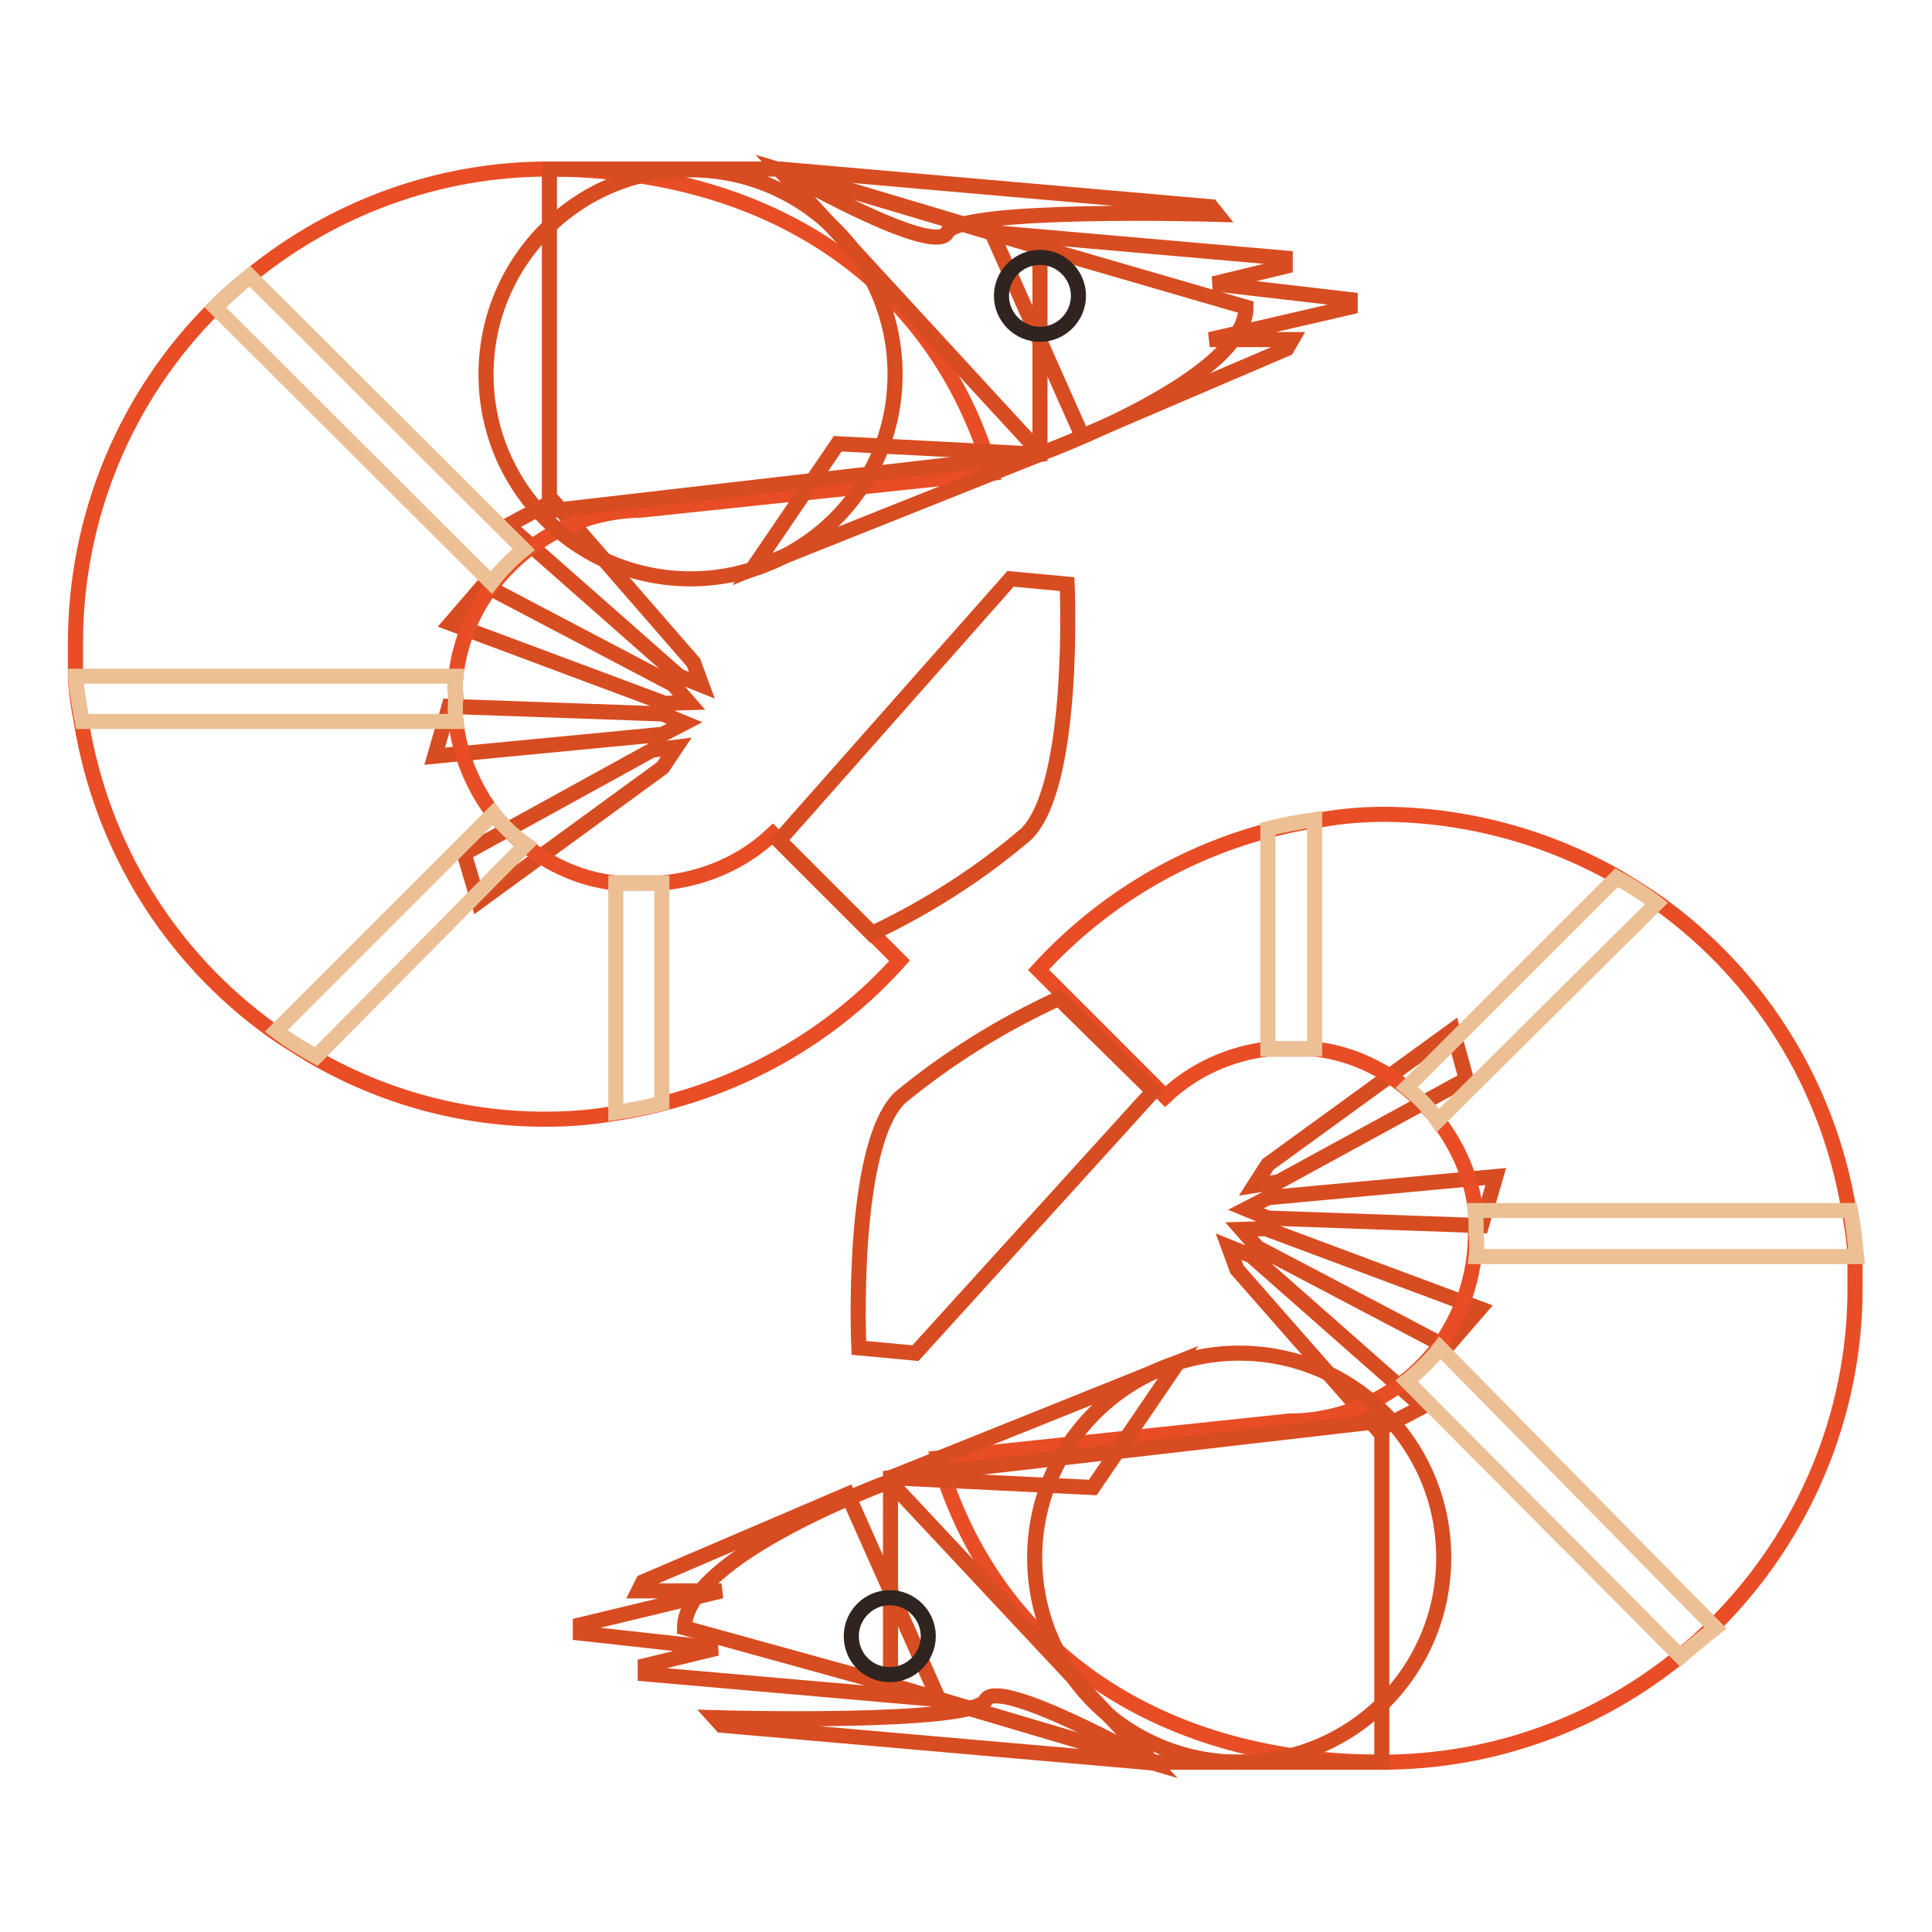 <?xml version="1.0" encoding="utf-8"?>
<!-- Svg Vector Icons : http://www.onlinewebfonts.com/icon -->
<!DOCTYPE svg PUBLIC "-//W3C//DTD SVG 1.1//EN" "http://www.w3.org/Graphics/SVG/1.1/DTD/svg11.dtd">
<svg version="1.1" xmlns="http://www.w3.org/2000/svg" xmlns:xlink="http://www.w3.org/1999/xlink" x="0px" y="0px" viewBox="0 0 256 256" enable-background="new 0 0 256 256" xml:space="preserve">
<g> <path stroke-width="2" fill-opacity="0" stroke="#d84c21"  d="M67.3,69.6l22.7,20l3,1.2l-1.1-3L73.3,66.4L67.3,69.6z M59.7,82.6l28.4,10.6l3.2-0.1l-2.1-2.4L64.1,77.5 L59.7,82.6z M57.6,100.2l30.2-2.9l2.9-1.5l-2.9-1.2l-28.3-1L57.6,100.2z M63.4,119.5l24.4-17.8l1.8-2.7l-3.2,0.4l-24.9,13.7 L63.4,119.5L63.4,119.5z"/> <path stroke-width="2" fill-opacity="0" stroke="#e94d25"  d="M87.7,117h-6.2c-4.4-0.5-8.5-2.3-11.9-5c-1.6-1.3-3.1-2.7-4.4-4.4c-2.6-3.5-4.3-7.7-4.8-12 c-0.1-1.1-0.1-2.2,0-3.3c-0.1-0.9-0.1-1.8,0-2.7c0.5-4.4,2.2-8.6,4.9-12.1c4.7-6.1,11.9-9.8,19.6-9.9l46.5-4.9 c-7.6-26.1-30.1-40.3-58.8-40.3c-14.4,0-28.4,5.1-39.5,14.2c-1.6,1.3-3.2,2.7-4.6,4.1C16.6,52.5,10,68.5,10,85.2v4.5 c0.1,2.1,0.4,4.1,0.8,6.1c2.7,16.4,11.7,31,25.2,40.7c1.7,1.2,3.5,2.3,5.3,3.4c9.4,5.5,20.1,8.4,30.9,8.4c3,0,5.9-0.2,8.8-0.7 c2.1-0.3,4.1-0.7,6.1-1.2c12.4-3,23.6-9.6,32.1-19.1l-16.8-16.8C98.4,114.3,93.2,116.5,87.7,117z"/> <path stroke-width="2" fill-opacity="0" stroke="#d84c21"  d="M137.8,32.7v27.5l-65,7.5V22.4h30.5L137.8,32.7z"/> <path stroke-width="2" fill-opacity="0" stroke="#d84c21"  d="M64.4,49.6c0,15,12.1,27.1,27.1,27.1c15,0,27.1-12.1,27.1-27.1c0,0,0,0,0,0c0-15-12.1-27.1-27.1-27.1 C76.6,22.4,64.4,34.6,64.4,49.6L64.4,49.6z"/> <path stroke-width="2" fill-opacity="0" stroke="#d84c21"  d="M137.8,60.2L99.7,75.4l11.3-16.6L137.8,60.2z M165.1,40.7c0,9.5-27.2,19.4-27.2,19.4l-34.6-37.6l34.6,10.3 L165.1,40.7z"/> <path stroke-width="2" fill-opacity="0" stroke="#ecc094"  d="M87.7,117v29.2c-2,0.5-4.1,0.9-6.1,1.2V117h3.3H87.7z M69.7,111.9l-27.8,28.1c-1.8-1-3.6-2.1-5.3-3.4 l28.8-28.8C66.6,109.4,68.1,110.8,69.7,111.9z M60.4,95.6H10.9c-0.4-2-0.7-4-0.9-6h50.4c-0.1,1-0.1,2,0,2.9 C60.3,93.6,60.3,94.6,60.4,95.6z M33.1,36.6l36.3,36.2c-1.6,1.3-3,2.7-4.3,4.4L28.5,40.7C30,39.3,31.5,37.9,33.1,36.6z"/> <path stroke-width="2" fill-opacity="0" stroke="#d84c21"  d="M115.5,123.7c7.4-3.5,14.3-7.9,20.5-13.2c6.6-6.6,5.4-33.1,5.4-33.1l-7.5-0.7l-30.7,34.7L115.5,123.7z  M131.4,30.8l38.9,3.4v1.1l-9.5,2.3l18.1,2.1v1L160.3,45h10.9l-0.7,1.2l-27.1,11.6L131.4,30.8z M103.3,22.4l57.2,5l0.8,1 c0,0-34.1-1-35.8,2.4C123.8,34.2,103.3,22.4,103.3,22.4z"/> <path stroke-width="2" fill-opacity="0" stroke="#302420"  d="M142.9,39.2c0,2.8-2.3,5.1-5.1,5.1c-2.8,0-5.1-2.3-5.1-5.1c0-2.8,2.3-5.1,5.1-5.1 C140.6,34.1,142.9,36.4,142.9,39.2z"/> <path stroke-width="2" fill-opacity="0" stroke="#d84c21"  d="M188.5,186.4l-22.7-20l-3-1.2l1.1,3l18.7,21.3L188.5,186.4z M196.1,173.4l-28.4-10.6l-3.2,0.1l2.1,2.4 l25.1,13.2L196.1,173.4L196.1,173.4z M198.2,155.9l-30.2,2.8l-2.9,1.5l2.9,1.2l28.3,1L198.2,155.9z M192.5,136.5L168,154.3 l-1.8,2.8l3.2-0.5l24.9-13.6L192.5,136.5L192.5,136.5z"/> <path stroke-width="2" fill-opacity="0" stroke="#e94d25"  d="M168,139h6.2c4.4,0.5,8.5,2.3,11.9,5c1.6,1.3,3.1,2.7,4.4,4.4c2.7,3.5,4.5,7.6,5,11.9 c0.1,1.1,0.1,2.2,0,3.3c0,5.4-1.8,10.7-5,15c-4.7,6.1-12,9.7-19.7,9.7l-46.5,4.9c7.6,26.1,30.1,40.3,58.8,40.3 c14.5,0,28.5-5,39.7-14.2c1.6-1.3,3.1-2.7,4.5-4.1c11.8-11.8,18.5-27.8,18.5-44.4v-4.3c-0.1-2.1-0.4-4.1-0.8-6.1 c-2.7-16.4-11.7-31-25.2-40.7c-1.7-1.2-3.5-2.3-5.3-3.4c-9.4-5.4-20.1-8.3-30.9-8.4c-2.8,0-5.6,0.2-8.4,0.7 c-2.1,0.3-4.2,0.7-6.2,1.2c-12.1,3-23,9.5-31.4,18.7l16.8,16.8C158.1,141.8,162.9,139.6,168,139L168,139z"/> <path stroke-width="2" fill-opacity="0" stroke="#d84c21"  d="M118,223.3v-27.5l65.1-7.5v45.2h-30.5L118,223.3z"/> <path stroke-width="2" fill-opacity="0" stroke="#d84c21"  d="M137.1,206.4c0,15,12.1,27.1,27.1,27.1c15,0,27.1-12.1,27.1-27.1l0,0c0-15-12.1-27.1-27.1-27.1 C149.3,179.3,137.1,191.4,137.1,206.4L137.1,206.4z"/> <path stroke-width="2" fill-opacity="0" stroke="#d84c21"  d="M118,195.8l38.1-15.3l-11.3,16.6L118,195.8z M90.7,215.7c0-9.5,27.2-19.4,27.2-19.4l34.9,37.3l-34.6-10.3 L90.7,215.7z"/> <path stroke-width="2" fill-opacity="0" stroke="#ecc094"  d="M168,139v-29.2c2-0.5,4.1-0.9,6.2-1.2V139H171H168z M186.4,144.1l27.8-27.8c1.8,1,3.6,2.1,5.3,3.4l-29,28.8 C189.4,146.8,188,145.4,186.4,144.1z M195.5,160.4h49.7c0.4,2,0.6,4.1,0.8,6.1h-50.4c0.1-1,0.1-2,0-2.9 C195.6,162.5,195.6,161.4,195.5,160.4z M222.7,219.5L186.4,183c1.6-1.3,3.1-2.7,4.4-4.4l36.5,37.1 C225.9,216.8,224.3,218.1,222.7,219.5L222.7,219.5z"/> <path stroke-width="2" fill-opacity="0" stroke="#d84c21"  d="M140.3,132.3c-7.6,3.5-14.7,7.9-21.1,13.2c-6.6,6.6-5.4,33.1-5.4,33.1l7.5,0.7l31.5-34.7L140.3,132.3z  M124.4,225.2l-38.9-3.4v-1.1l9.5-2.3l-18.1-2v-1.1l18.7-4.5H84.6l0.6-1.2l27.1-11.6L124.4,225.2z M152.8,233.6l-57.2-5l-0.9-1 c0,0,34.2,1,35.9-2.3C132.2,222,152.8,233.6,152.8,233.6z"/> <path stroke-width="2" fill-opacity="0" stroke="#302420"  d="M112.8,216.8c0-2.8,2.3-5.1,5.1-5.1s5.1,2.3,5.1,5.1s-2.3,5.1-5.1,5.1S112.8,219.7,112.8,216.8z"/></g>
</svg>